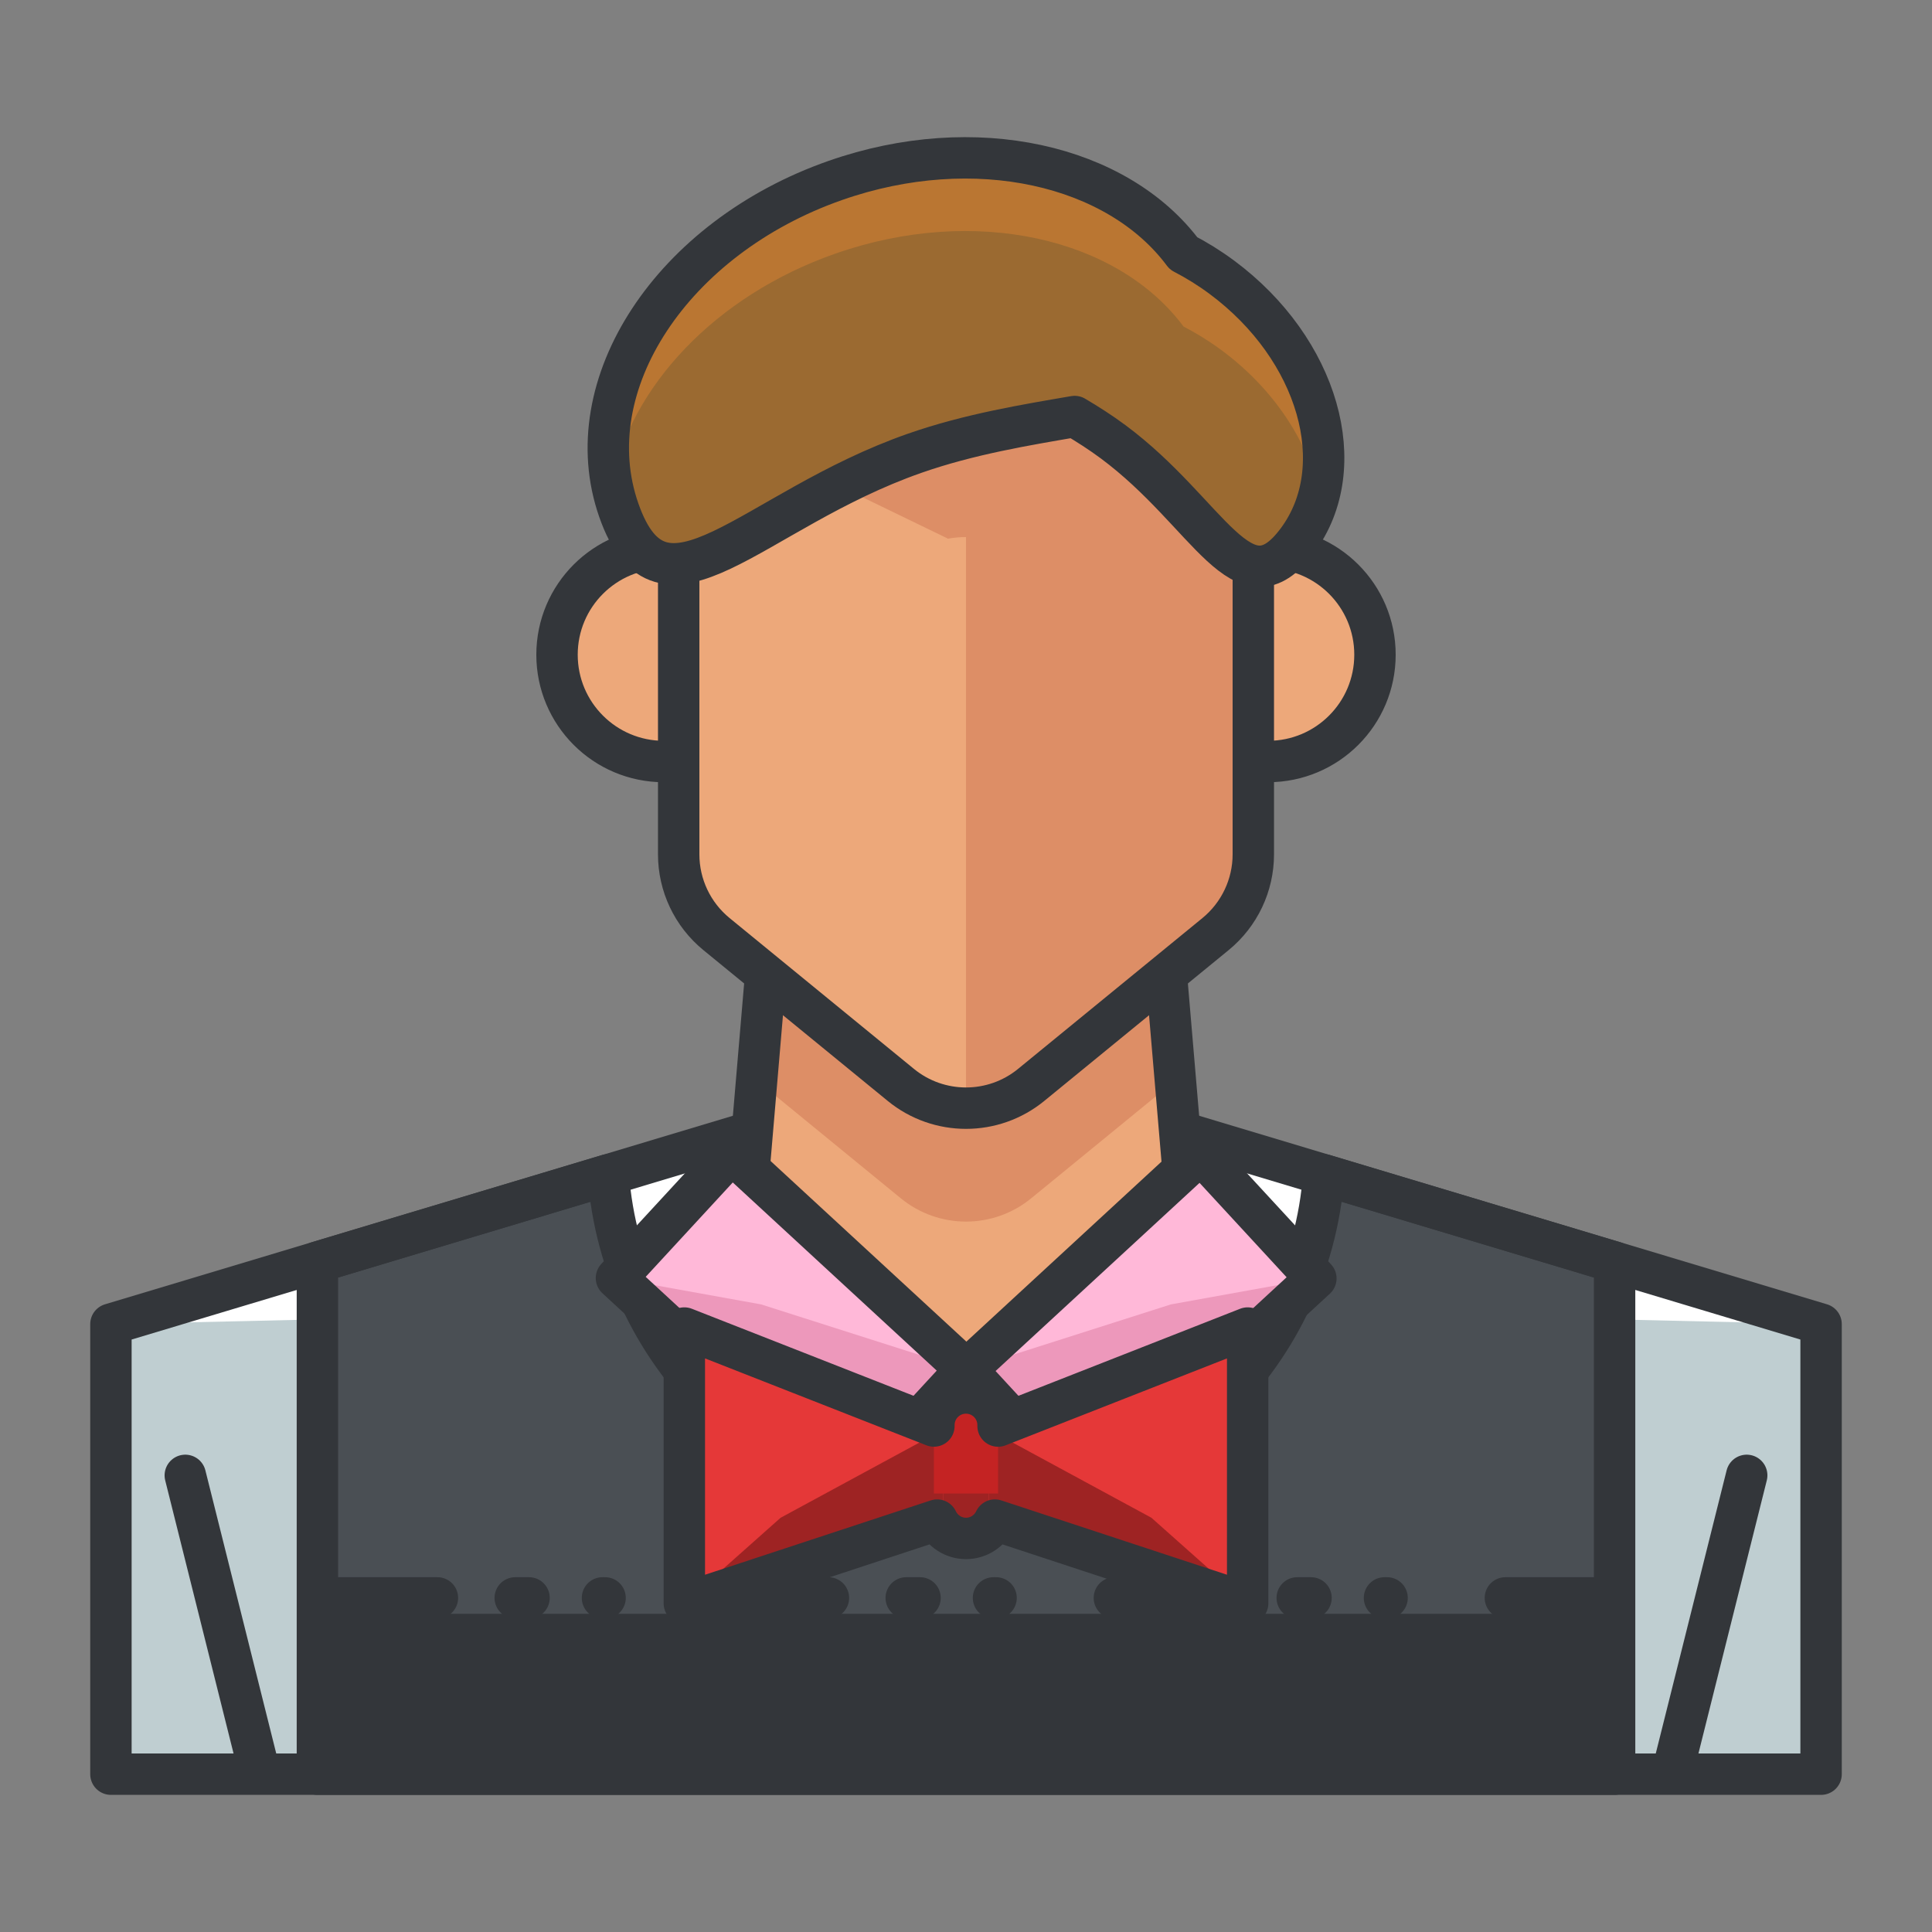 <svg id="Layer_1" enable-background="new 0 0 140 140" height="140" viewBox="0 0 140 140" width="140" xmlns="http://www.w3.org/2000/svg"><rect x="0" y="0" width="140" height="140" fill="#808080" stroke="none"/><g><g><g><g><g><g><g><g><path d="m92.884 38.901c0 10.334-8.377 18.711-18.711 18.711h-8.346c-10.334 0-18.711-8.377-18.711-18.711v-4.938c0-10.335 8.377-16.212 18.711-16.212h8.346c10.334 0 18.711 5.877 18.711 16.212z" fill="#eda87a"/><path d="m92.884 43.651c0 10.334-8.377 18.711-18.711 18.711h-8.346c-10.334 0-18.711-8.377-18.711-18.711v-4.938c0-10.335 8.377-18.712 18.711-18.712h8.346c10.334 0 18.711 8.377 18.711 18.712z" fill="#dd8e66"/><path d="m92.884 38.901c0 10.334-8.377 18.711-18.711 18.711h-8.346c-10.334 0-18.711-8.377-18.711-18.711v-4.938c0-10.335 8.377-16.212 18.711-16.212h8.346c10.334 0 18.711 5.877 18.711 16.212z" style="fill:none;stroke:#33363a;stroke-linecap:round;stroke-linejoin:round;stroke-miterlimit:10;stroke-width:3"/><g><g><g><g><path d="m70.001 77.346-61.963 18.606v32.611h123.924v-32.611z" fill="#4b6466"/><path d="m70.001 77.346-61.963 18.606v32.611h123.924v-32.611z" fill="#fff"/><path d="m70.001 94.53-61.963 1.422v32.611h123.924v-32.611z" fill="#bfced1"/><path d="m95.919 85.129c-.989 13.454-12.211 24.066-25.919 24.066s-24.93-10.611-25.919-24.066l-21.081 6.331v37.103h94v-37.104z" fill="#33363a"/><path d="m70 109.195c-13.708 0-24.93-10.611-25.919-24.066l-21.081 6.331v25.484h94v-25.485l-21.081-6.33c-.989 13.454-12.211 24.066-25.919 24.066z" fill="#4a4f54"/><g style="fill:none;stroke:#33363a;stroke-linecap:round;stroke-linejoin:round;stroke-miterlimit:10;stroke-width:3"><path d="m95.919 85.129c-.989 13.454-12.211 24.066-25.919 24.066s-24.93-10.611-25.919-24.066l-21.081 6.331v37.103h94v-37.104z"/><path d="m70.001 77.346-61.963 18.606v32.611h123.924v-32.611z"/></g></g><path d="m56.33 60.661-2.63 30.912 16.3 9.463 16.301-9.463-2.629-30.912z" fill="#eda87a"/><path d="m83.672 60.661h-27.342l-1.5 17.625 10.447 8.549c1.373 1.123 3.049 1.686 4.723 1.686 1.675 0 3.35-.563 4.723-1.686l10.449-8.548z" fill="#dd8e66"/><path d="m86.301 91.573-2.629-30.912h-27.342l-2.63 30.912" style="fill:none;stroke:#33363a;stroke-linecap:round;stroke-linejoin:round;stroke-miterlimit:10;stroke-width:3"/><g><g><g><path d="m48.104 55.183c-4.275 0-7.74-3.465-7.74-7.739s3.465-7.739 7.74-7.739" fill="#eda87a"/><path d="m48.104 55.183c-4.275 0-7.74-3.465-7.74-7.739s3.465-7.739 7.74-7.739" style="fill:none;stroke:#33363a;stroke-linecap:round;stroke-linejoin:round;stroke-miterlimit:10;stroke-width:3"/></g><g><path d="m91.896 39.704c4.275 0 7.74 3.465 7.74 7.739 0 4.276-3.465 7.739-7.74 7.739" fill="#eda87a"/><path d="m91.896 39.704c4.275 0 7.74 3.465 7.74 7.739 0 4.276-3.465 7.739-7.74 7.739" style="fill:none;stroke:#33363a;stroke-linecap:round;stroke-linejoin:round;stroke-miterlimit:10;stroke-width:3"/></g></g><g><path d="m84.668 32.557-13.361-2.378c-.864-.152-1.748-.152-2.613 0l-13.361 2.378c-3.559.634-6.152 3.728-6.152 7.344v22.009c0 2.239 1.004 4.357 2.736 5.775l13.361 10.932c1.373 1.124 3.049 1.686 4.723 1.686 1.675 0 3.35-.562 4.723-1.686l13.363-10.932c1.73-1.418 2.734-3.536 2.734-5.775v-22.01c-.001-3.616-2.593-6.71-6.153-7.343z" fill="#dd8e66"/><path d="m84.668 32.557-13.361 6.476c-.864-.153-1.748-.153-2.613 0l-13.361-6.476c-3.559.634-6.152 3.728-6.152 7.344v22.009c0 2.239 1.004 4.357 2.736 5.775l13.361 10.932c1.373 1.124 3.049 1.686 4.723 1.686 1.675 0 3.35-.562 4.723-1.686l13.363-10.932c1.73-1.418 2.734-3.536 2.734-5.775v-22.01c-.001-3.616-2.593-6.71-6.153-7.343z" fill="#eda87a"/><path d="m70 80.302c1.675 0 3.35-.562 4.723-1.686l13.363-10.932c1.73-1.418 2.734-3.536 2.734-5.775v-22.009c0-3.616-2.593-6.71-6.152-7.344l-13.361-2.378c-.864-.152-.441-.152-1.307 0" fill="#dd8e66"/><path d="m49.18 39.9v22.009c0 2.239 1.004 4.357 2.736 5.775l13.361 10.932c1.373 1.124 3.049 1.686 4.723 1.686 1.675 0 3.35-.562 4.723-1.686l13.363-10.932c1.73-1.418 2.734-3.536 2.734-5.775v-22.009" style="fill:none;stroke:#33363a;stroke-linecap:round;stroke-linejoin:round;stroke-miterlimit:10;stroke-width:3"/></g></g></g></g><g style="fill:none;stroke:#33363a;stroke-linecap:round;stroke-linejoin:round;stroke-miterlimit:10;stroke-width:3"><path d="m13.427 106.911 5.333 21.308"/><path d="m121.24 128.219 5.333-21.308"/></g></g></g></g></g></g></g></g><g><g><g style="fill:none;stroke:#33363a;stroke-linecap:round;stroke-linejoin:round;stroke-miterlimit:10;stroke-width:3"><g><path d="m24.086 115.79h7.611"/><path d="m37.336 115.79h1"/><path d="m43.658 115.79h.188"/></g><g><path d="m52.419 115.79h7.612"/><path d="m65.669 115.79h1"/><path d="m71.992 115.79h.188"/></g><g><path d="m80.752 115.79h7.613"/><path d="m94.002 115.79h1"/><path d="m100.325 115.79h.188"/></g></g><g><path d="m109.086 115.79h7.612" style="fill:none;stroke:#33363a;stroke-linecap:round;stroke-linejoin:round;stroke-miterlimit:10;stroke-width:3"/></g></g><g><g style="fill:none;stroke:#33363a;stroke-linecap:round;stroke-linejoin:round;stroke-miterlimit:10;stroke-width:3"><g><path d="m24.086 124.154h7.611"/><path d="m37.336 124.154h1"/><path d="m43.658 124.154h.188"/></g><g><path d="m52.419 124.154h7.612"/><path d="m65.669 124.154h1"/><path d="m71.992 124.154h.188"/></g><g><path d="m80.752 124.154h7.613"/><path d="m94.002 124.154h1"/><path d="m100.325 124.154h.188"/></g></g><g><path d="m109.086 124.154h7.612" style="fill:none;stroke:#33363a;stroke-linecap:round;stroke-linejoin:round;stroke-miterlimit:10;stroke-width:3"/></g></g></g></g><g><path d="m88.545 20.095c-.9-.669-1.834-1.246-2.784-1.738-4.775-6.418-15.11-8.822-25.224-5.283-11.838 4.143-18.865 14.839-15.698 23.892 3.169 9.052 9.597.024 21.434-4.118 3.976-1.391 8.054-2.055 11.599-2.665.942.555 1.884 1.159 2.793 1.833 6.988 5.189 9.387 12.498 13.354 7.153 3.966-5.347 1.516-13.886-5.474-19.074z" fill="#ba7632"/><path d="m88.545 25.398c-.9-.669-1.834-1.246-2.784-1.739-4.775-6.417-15.11-8.822-25.224-5.282-8.763 3.066-14.885 9.724-16.191 16.647.121.611.283 1.217.493 1.815 3.169 9.052 9.597.024 21.434-4.118 3.976-1.391 8.054-2.055 11.599-2.665.942.555 1.884 1.159 2.793 1.833 6.988 5.189 9.387 12.498 13.354 7.153.75-1.009 1.269-2.133 1.572-3.325-.829-3.73-3.267-7.513-7.046-10.319z" fill="#9b6a31"/><path d="m88.545 20.095c-.9-.669-1.834-1.246-2.784-1.738-4.775-6.418-15.11-8.822-25.224-5.283-11.838 4.143-18.865 14.839-15.698 23.892 3.169 9.052 9.597.024 21.434-4.118 3.976-1.391 8.054-2.055 11.599-2.665.942.555 1.884 1.159 2.793 1.833 6.988 5.189 9.387 12.498 13.354 7.153 3.966-5.347 1.516-13.886-5.474-19.074z" style="fill:none;stroke:#33363a;stroke-linecap:round;stroke-linejoin:round;stroke-miterlimit:10;stroke-width:3"/></g><g><g><g><path d="m51.182 84.389h12.306v23.109h-12.306z" fill="#ffb8d8" transform="matrix(.678 -.735 .735 .678 -52.057 73.014)"/><path d="m70 99.257-8.346 9.044-16.983-15.671 10.482 1.892z" fill="#ed98bb"/><path d="m51.182 84.389h12.306v23.109h-12.306z" style="fill:none;stroke:#33363a;stroke-linecap:round;stroke-linejoin:round;stroke-miterlimit:10;stroke-width:3" transform="matrix(.678 -.735 .735 .678 -52.057 73.014)"/></g></g><g><g><path d="m76.511 84.389h12.306v23.109h-12.306z" fill="#ffb8d8" transform="matrix(-.678 -.735 .735 -.678 68.216 221.76)"/><path d="m70 99.257 8.346 9.044 16.983-15.671-10.482 1.892z" fill="#ed98bb"/><path d="m76.511 84.389h12.306v23.109h-12.306z" style="fill:none;stroke:#33363a;stroke-linecap:round;stroke-linejoin:round;stroke-miterlimit:10;stroke-width:3" transform="matrix(-.678 -.735 .735 -.678 68.216 221.76)"/></g></g></g><g><g><path d="m72.326 104.196v4.96c0 1.284-1.041 2.325-2.324 2.325-1.285 0-2.326-1.041-2.326-2.325v-4.96" fill="#9e2323"/><g><g><path d="m68.347 110.009v-6.409l-18.758-7.365v19.951z" fill="#e53838"/><path d="m68.347 110.009v-6.409l-11.783 6.384-6.975 6.202z" fill="#9e2323"/></g><path d="m71.656 110.009v-6.409l18.755-7.365v19.951z" fill="#e53838"/><path d="m71.656 110.009v-6.409l11.782 6.384 6.973 6.202z" fill="#9e2323"/><path d="m67.674 108.226v-4.96c0-1.284 1.041-2.325 2.324-2.325 1.285 0 2.326 1.041 2.326 2.325v4.96" fill="#c42323"/></g></g><path d="m90.411 96.235-18.087 7.102v-.071c0-1.284-1.041-2.325-2.326-2.325-1.283 0-2.324 1.041-2.324 2.325v.069l-18.085-7.1v19.95l18.319-6.033c.375.784 1.168 1.329 2.094 1.329.925 0 1.718-.545 2.092-1.329l18.317 6.033z" style="fill:none;stroke:#33363a;stroke-linecap:round;stroke-linejoin:round;stroke-miterlimit:10;stroke-width:3"/></g></g></svg>